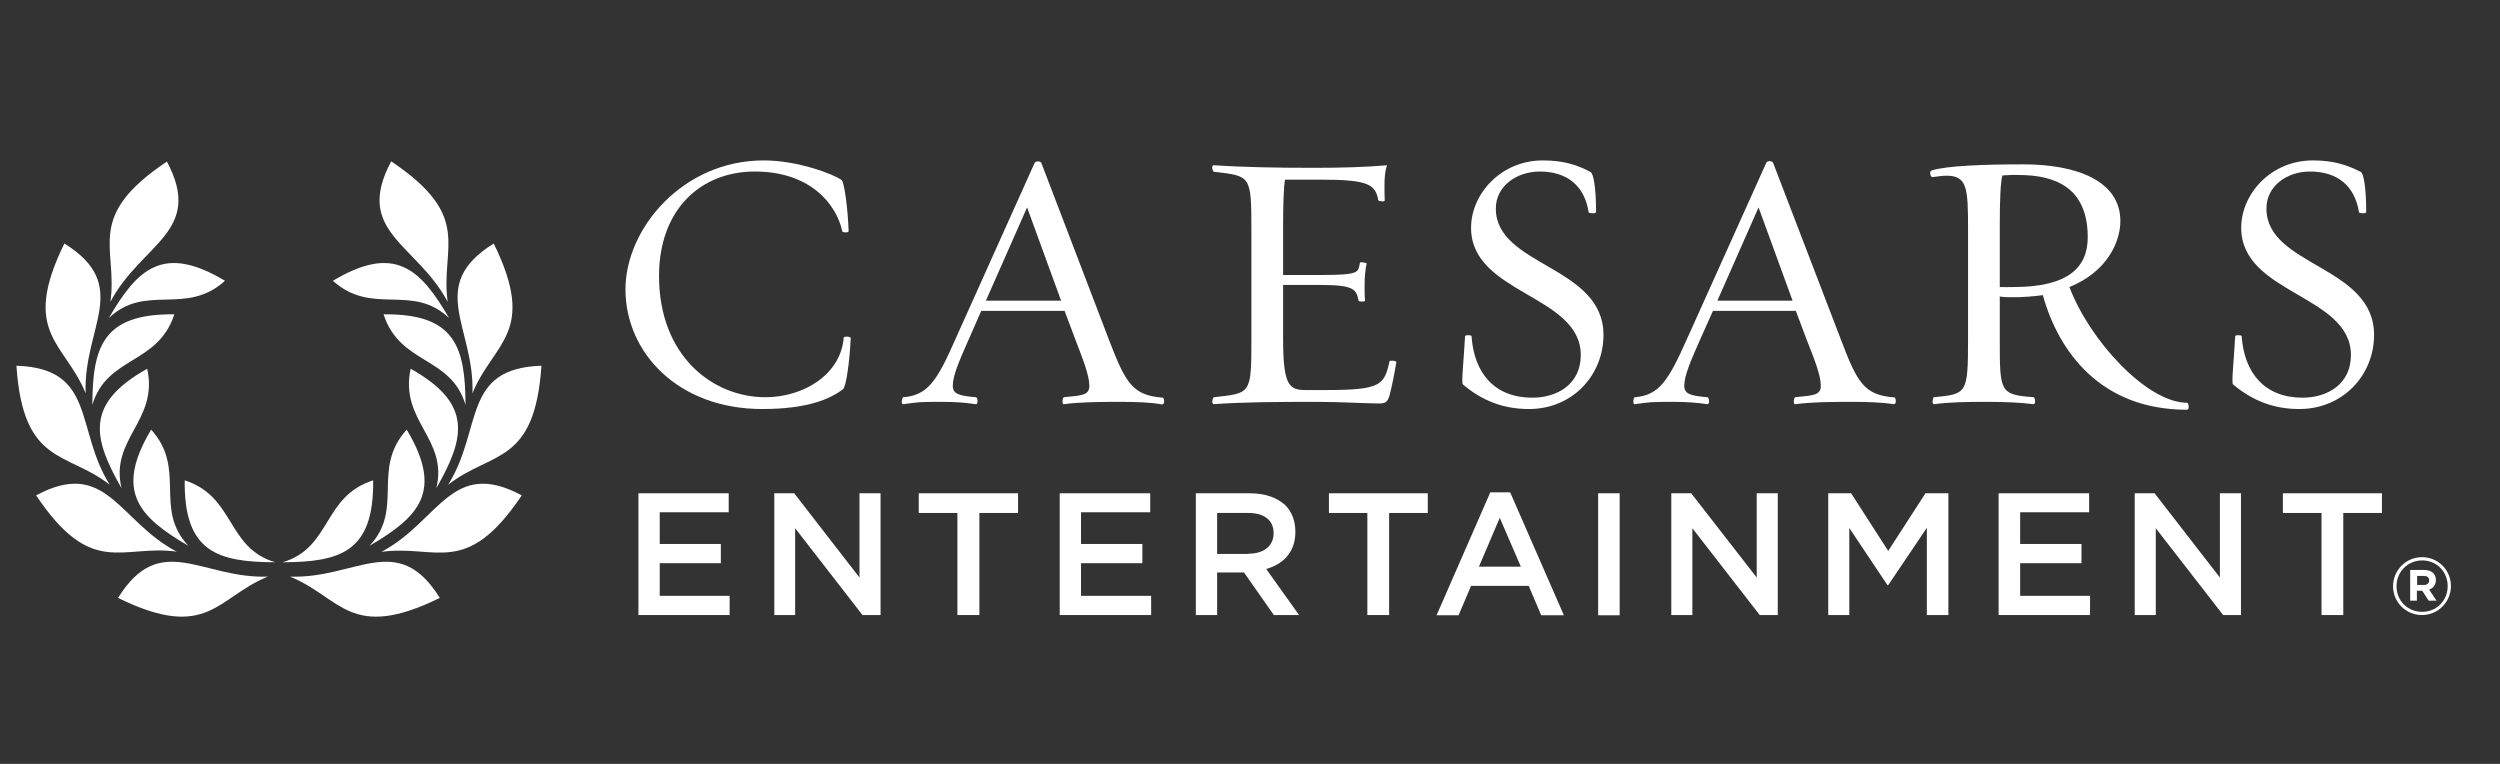 <?xml version="1.0" encoding="utf-8"?>
<!-- Generator: Adobe Illustrator 21.1.0, SVG Export Plug-In . SVG Version: 6.00 Build 0)  -->
<svg version="1.1" xmlns="http://www.w3.org/2000/svg" xmlns:xlink="http://www.w3.org/1999/xlink" x="0px" y="0px"
	 viewBox="0 0 1080 330" style="enable-background:new 0 0 1080 330;" xml:space="preserve">
<rect x="0" y="0" width="1080" height="330" fill="#333333" stroke="none"/>
<style type="text/css">
	.st0{fill:#FFFFFF;}
	.st1{fill:none;}
</style>
<g id="Caesars_Entertainment_x5F_4cbw">
	<g>
		<path class="st0" d="M118.9,242.9c-24.9-0.1-39.5-4.4-39.1-35.4C101.7,214.6,97.7,236.6,118.9,242.9"/>
		<path class="st0" d="M97.2,121.3c-17.1,15.4-34.2,0.9-50.2,16.1C59.5,115.9,70.6,105.4,97.2,121.3"/>
		<path class="st0" d="M47.7,130.4c3.3-23.6-11.5-36.6,24.4-60.6C88.3,100.2,61,105.2,47.7,130.4"/>
		<path class="st0" d="M75.3,135.8c-7.1,21.9-29.1,17.9-35.4,39.1C40,150,44.3,135.4,75.3,135.8"/>
		<path class="st0" d="M37,169.9c-9-22.1-28.2-25.9-9.2-64.7C57.1,123.4,35.9,141.4,37,169.9"/>
		<path class="st0" d="M7.1,158c34.5,1.1,25.2,27.3,40.3,51.4C28.6,194.8,10,201.1,7.1,158"/>
		<path class="st0" d="M15.6,214c30.4-16.3,35.5,11,60.7,24.3C52.6,235.1,39.7,249.9,15.6,214"/>
		<path class="st0" d="M52.5,210.9c-12.4-21.7-15.9-36.5,11.1-51.6C68.5,181.9,47.4,189.4,52.5,210.9"/>
		<path class="st0" d="M65.3,185.6c15.5,17.1,0.9,34.2,16.1,50.2C59.9,223.3,49.4,212.2,65.3,185.6"/>
		<path class="st0" d="M51,258.3c18.2-29.3,36.2-8.2,64.7-9.2C93.6,258.1,89.8,277.3,51,258.3"/>
		<path class="st0" d="M122.1,242.9c24.9-0.1,39.5-4.4,39.1-35.4C139.3,214.5,143.3,236.6,122.1,242.9"/>
		<path class="st0" d="M143.8,121.3c17.1,15.4,34.2,0.9,50.2,16.1C181.5,115.9,170.4,105.4,143.8,121.3"/>
		<path class="st0" d="M193.4,130.4c-3.3-23.6,11.5-36.6-24.4-60.7C152.7,100.2,180,105.2,193.4,130.4"/>
		<path class="st0" d="M165.7,135.8c7.1,21.9,29.1,17.9,35.4,39.1C201,150,196.7,135.4,165.7,135.8"/>
		<path class="st0" d="M204.1,169.9c9-22.1,28.2-25.9,9.2-64.7C184,123.4,205.1,141.4,204.1,169.9"/>
		<path class="st0" d="M233.9,158c-34.5,1.1-25.2,27.3-40.3,51.4C212.4,194.7,231,201.1,233.9,158"/>
		<path class="st0" d="M225.4,214c-30.4-16.3-35.5,11-60.6,24.4C188.4,235.1,201.3,249.9,225.4,214"/>
		<path class="st0" d="M188.5,210.9c12.4-21.7,15.9-36.5-11.1-51.6C172.5,181.9,193.7,189.4,188.5,210.9"/>
		<path class="st0" d="M175.7,185.6c-15.5,17.1-0.9,34.2-16.1,50.2C181.2,223.2,191.6,212.2,175.7,185.6"/>
		<path class="st0" d="M190,258.3c-18.2-29.3-36.2-8.2-64.7-9.2C147.4,258.1,151.2,277.3,190,258.3"/>
	</g>
	<g>
		<path class="st0" d="M329.3,176.7c-36.4,0-59.1-24.4-59.1-51.7c0-26.2,24.7-55.7,59.7-55.7c14.8,0,30.4,6,33.7,8.5
			c1.1,0.9,2.7,12.3,3,22.1c0,0.7-2.5,0.6-2.7,0.1c-2.7-12.3-14.3-25.9-37.8-25.9c-23.6,0-41.4,16.6-41.4,45.1
			c0,34.8,23.4,52.4,45.9,52.4c16.5,0,32.6-9.7,33.9-25.8c0-0.5,3-0.6,3,0.3c-0.4,9.7-2,21.1-3.3,22
			C358.5,172.5,348.6,176.7,329.3,176.7"/>
		<path class="st0" d="M483.9,173.6c-9.3,0-17.5,0.1-24.2,1c-1.2,0.3-0.6-3-0.1-3c7.2-0.8,11-0.6,11-4.9c0-4.7-3-12-6-19.9
			l-4.7-12.5h-36l-5.5,12.5c-4.1,9.3-6.8,15.5-6.8,19.9c0,3.6,3,4.3,10,4.9c0.8,0,1.1,3.3-0.1,3c-5-0.7-8.5-1-15.1-1
			c-9.4,0-9.5,0.1-16.1,1c-1.3,0.3-0.6-3-0.1-3c10.7-0.8,14.7-7.3,22.5-25l34.2-76.1c0.6-1.2,2.7-0.9,3,0l29.1,76.1
			c7.3,19.1,10.3,24.2,23.4,25.2c0.4,0.1,1.1,3-0.5,2.9C497.1,173.8,490.5,173.6,483.9,173.6 M425.9,129.9h32.5l-14.7-40.3
			L425.9,129.9z"/>
		<path class="st0" d="M595.7,174.3c-5.9,0-15.9-0.7-27.5-0.7c-15.9,0-32.1,0.1-43.7,1c-1.4,0.1-0.6-3-0.1-3
			c15.9-1.8,16.2-1.1,16.2-24.9V99.4c0-23.9-0.3-23.3-16.2-25.2c-0.5,0-1.4-3,0.1-2.8c11.5,0.8,27,1.1,43,1.1
			c11.7,0,22.4-0.3,31.7-1.1c-1,2.9-1.1,5.8-1.1,9.1c0,1.6,0,4.7,0.1,6c0.2,0.8-2.6,0.5-2.8,0c-1.2-7-4.5-8.9-25.2-8.9h-15.1
			c-0.6,3.9-0.8,11.2-0.8,21v20.2h16.2c17.3,0,16.1-1.2,17-5.3c0.1-0.5,2.6,0,2.9,0.3c-0.6,2.4-0.9,6.2-0.9,9.7c0,1.8,0,4.9,0.2,6.2
			c0.3,0.8-2.7,0.7-2.8,0.2c-1-4.9-1.9-6.8-16.4-6.8h-16.2v23c0,20.4,2.5,22.4,9.8,22.4h8.4c24.1,0,25.5-2.1,27.8-12.5
			c0-0.3,3-0.3,2.9,0.5c-0.6,3.9-2.1,11.4-3,14.6C599.3,173.8,598.4,174.3,595.7,174.3"/>
		<path class="st0" d="M632,166.1c-0.8-0.6,0.3-9.7,0.9-20.8c0-0.7,2.8-0.6,2.8-0.1c1.1,16,9.9,26.6,26.3,26.6
			c10.7,0,20.9-5.8,20.9-18.4c0-26.1-47.4-26.3-47.4-55c0-14.5,12.8-29.1,31-29.1c9.2,0,15.2,2.1,20.6,5c1.3,0.7,2.4,6.7,2.4,17.3
			c0,0.8-3.2,0.6-3.2,0.1c-1.8-11.7-9.6-17.6-21.1-17.6c-9.9,0-19,6.2-19,16c0,25,46.5,24.6,46.5,54.6c0,17.3-13.3,32-32.2,32
			C649.4,176.7,640.3,173.1,632,166.1"/>
		<path class="st0" d="M799.8,173.6c-9.3,0-17.5,0.1-24.1,1c-1.3,0.3-0.7-3-0.2-3c7.2-0.8,11.1-0.6,11.1-4.9c0-4.7-3-12-6.1-19.9
			l-4.7-12.5H740l-5.6,12.5c-4.1,9.3-6.8,15.5-6.8,19.9c0,3.6,3,4.3,10,4.9c0.8,0,1.1,3.3-0.1,3c-4.9-0.7-8.5-1-15.1-1
			c-9.3,0-9.4,0.1-16.1,1c-1.2,0.3-0.6-3-0.1-3c10.6-0.8,14.6-7.3,22.5-25L763,70.4c0.6-1.2,2.7-0.9,3,0l29.2,76.1
			c7.2,19.1,10.2,24.2,23.3,25.2c0.4,0.1,1.1,3-0.5,2.9C813,173.8,806.4,173.6,799.8,173.6 M741.9,129.9h32.5l-14.7-40.3
			L741.9,129.9z"/>
		<path class="st0" d="M882.5,127.5c-4.1,0.6-9.2,0.9-12.5,0.9c-3.1,0-3.9,0-6.1-0.3v18.6c0,22.7,0,23.8,14.7,24.9
			c0.4,0,1.2,3.2-0.3,3c-4.9-0.7-12.6-1-19.5-1c-9.2,0-16.6,0.1-23.2,1c-1.2,0.3-0.6-3-0.2-3c14.2-1.4,14.8-1.3,14.8-24.9V99.2
			c0-17.8-0.3-23.3-9.3-23.3c-1.7,0-3.8,0.3-6,0.6c-0.8,0.2-1.8-2.4-0.3-2.9c6.5-2,22.2-2.6,39.5-2.6c23,0,41.9,7.1,41.9,24.5
			c0,8.8-5.5,21.8-22,28.5c8.5,22.7,33.3,50,50.9,50c0.5,0,1.2,3-0.2,3C907.8,177,889.4,152.3,882.5,127.5 M865,75.8
			c-0.8,3.4-1.1,10.6-1.1,22V124c2.2,0.1,3.3,0,6,0c23.6,0,32-8.5,32-21.5c0-21.5-14.1-26.9-29.8-26.9
			C869.6,75.5,867.7,75.6,865,75.8"/>
		<path class="st0" d="M964.7,166.1c-0.8-0.6,0.3-9.7,0.9-20.8c0-0.7,2.8-0.6,2.8-0.1c1.1,16,10,26.6,26.3,26.6
			c10.7,0,20.9-5.8,20.9-18.4c0-26.1-47.4-26.3-47.4-55c0-14.5,12.7-29.1,31-29.1c9.1,0,15.1,2.1,20.7,5c1.2,0.7,2.3,6.7,2.3,17.3
			c0,0.8-3.1,0.6-3.1,0.1c-1.9-11.7-9.6-17.6-21.2-17.6c-9.9,0-18.8,6.2-18.8,16c0,25,46.5,24.6,46.5,54.6c0,17.3-13.4,32-32.3,32
			C982.2,176.7,973.1,173.1,964.7,166.1"/>
	</g>
	<g>
		<polygon class="st0" points="275.8,213.1 314.8,213.1 314.8,221.3 285,221.3 285,235 311.4,235 311.4,243.3 285,243.3 285,257.4 
			315.2,257.4 315.2,265.7 275.8,265.7 		"/>
		<polygon class="st0" points="334.5,213.1 343.1,213.1 371.3,249.5 371.3,213.1 380.4,213.1 380.4,265.7 372.6,265.7 343.5,228.2 
			343.5,265.7 334.5,265.7 		"/>
		<polygon class="st0" points="413.6,221.6 396.9,221.6 396.9,213.1 439.8,213.1 439.8,221.6 423.1,221.6 423.1,265.7 413.6,265.7 
					"/>
		<polygon class="st0" points="457.8,213.1 496.9,213.1 496.9,221.3 467,221.3 467,235 493.5,235 493.5,243.3 467,243.3 467,257.4 
			497.3,257.4 497.3,265.7 457.8,265.7 		"/>
		<path class="st0" d="M516.6,213.1h23.4c6.6,0,11.8,1.9,15.3,5.2c2.8,2.8,4.3,6.8,4.3,11.4v0.1c0,8.7-5.2,13.9-12.6,16l14.2,19.9
			h-10.9l-12.9-18.4h-0.1h-11.5v18.4h-9.2V213.1z M539.4,239.2c6.7,0,10.8-3.5,10.8-8.8v-0.1c0-5.6-4.1-8.7-10.9-8.7h-13.5v17.7
			H539.4z"/>
		<polygon class="st0" points="590.7,221.6 574.1,221.6 574.1,213.1 616.8,213.1 616.8,221.6 600.1,221.6 600.1,265.7 590.7,265.7 
					"/>
		<path class="st0" d="M643.8,212.7h8.6l23.2,53.1h-9.8l-5.4-12.7h-24.9l-5.4,12.7h-9.5L643.8,212.7z M657,244.8l-9.1-21.1l-9,21.1
			H657z"/>
		<rect x="690.4" y="213.1" class="st0" width="9.3" height="52.7"/>
		<polygon class="st0" points="722,213.1 730.6,213.1 758.9,249.5 758.9,213.1 768,213.1 768,265.7 760.2,265.7 731.1,228.2 
			731.1,265.7 722,265.7 		"/>
		<polygon class="st0" points="789.8,213.1 799.7,213.1 815.7,238 831.8,213.1 841.7,213.1 841.7,265.7 832.4,265.7 832.4,228 
			815.7,252.8 815.4,252.8 798.9,228.1 798.9,265.7 789.8,265.7 		"/>
		<polygon class="st0" points="863.4,213.1 902.5,213.1 902.5,221.3 872.7,221.3 872.7,235 899.2,235 899.2,243.3 872.7,243.3 
			872.7,257.4 902.9,257.4 902.9,265.7 863.4,265.7 		"/>
		<polygon class="st0" points="922.2,213.1 930.8,213.1 959,249.5 959,213.1 968.1,213.1 968.1,265.7 960.4,265.7 931.3,228.2 
			931.3,265.7 922.2,265.7 		"/>
		<polygon class="st0" points="1002.9,221.6 986.2,221.6 986.2,213.1 1029,213.1 1029,221.6 1012.3,221.6 1012.3,265.7 
			1002.9,265.7 		"/>
		<g>
			<path class="st0" d="M1033.8,253.3L1033.8,253.3c0-6.9,5.5-12.6,12.5-12.6c7,0,12.5,5.6,12.5,12.4v0.1c0,6.8-5.5,12.5-12.5,12.5
				C1039.3,265.7,1033.8,260.1,1033.8,253.3z M1057.4,253.2L1057.4,253.2c0-6.2-4.7-11.1-11-11.1c-6.3,0-11.1,5-11.1,11.1v0.1
				c0,6.1,4.7,11,11,11C1052.6,264.4,1057.4,259.4,1057.4,253.2z M1041.2,246.2h5.9c1.8,0,3.2,0.5,4.1,1.4c0.7,0.7,1.1,1.7,1.1,2.9
				v0.1c0,2.1-1.2,3.5-2.9,4.1l3.2,4.8h-3.4l-2.8-4.3h-0.1h-2.2v4.3h-2.9V246.2z M1047.1,252.7c1.5,0,2.3-0.8,2.3-1.9v-0.1
				c0-1.3-0.9-1.9-2.3-1.9h-2.9v3.9H1047.1z"/>
		</g>
	</g>
</g>
<g id="AOI">
	<rect x="-88.8" y="-38" class="st1" width="1246.2" height="410.4"/>
</g>
</svg>
